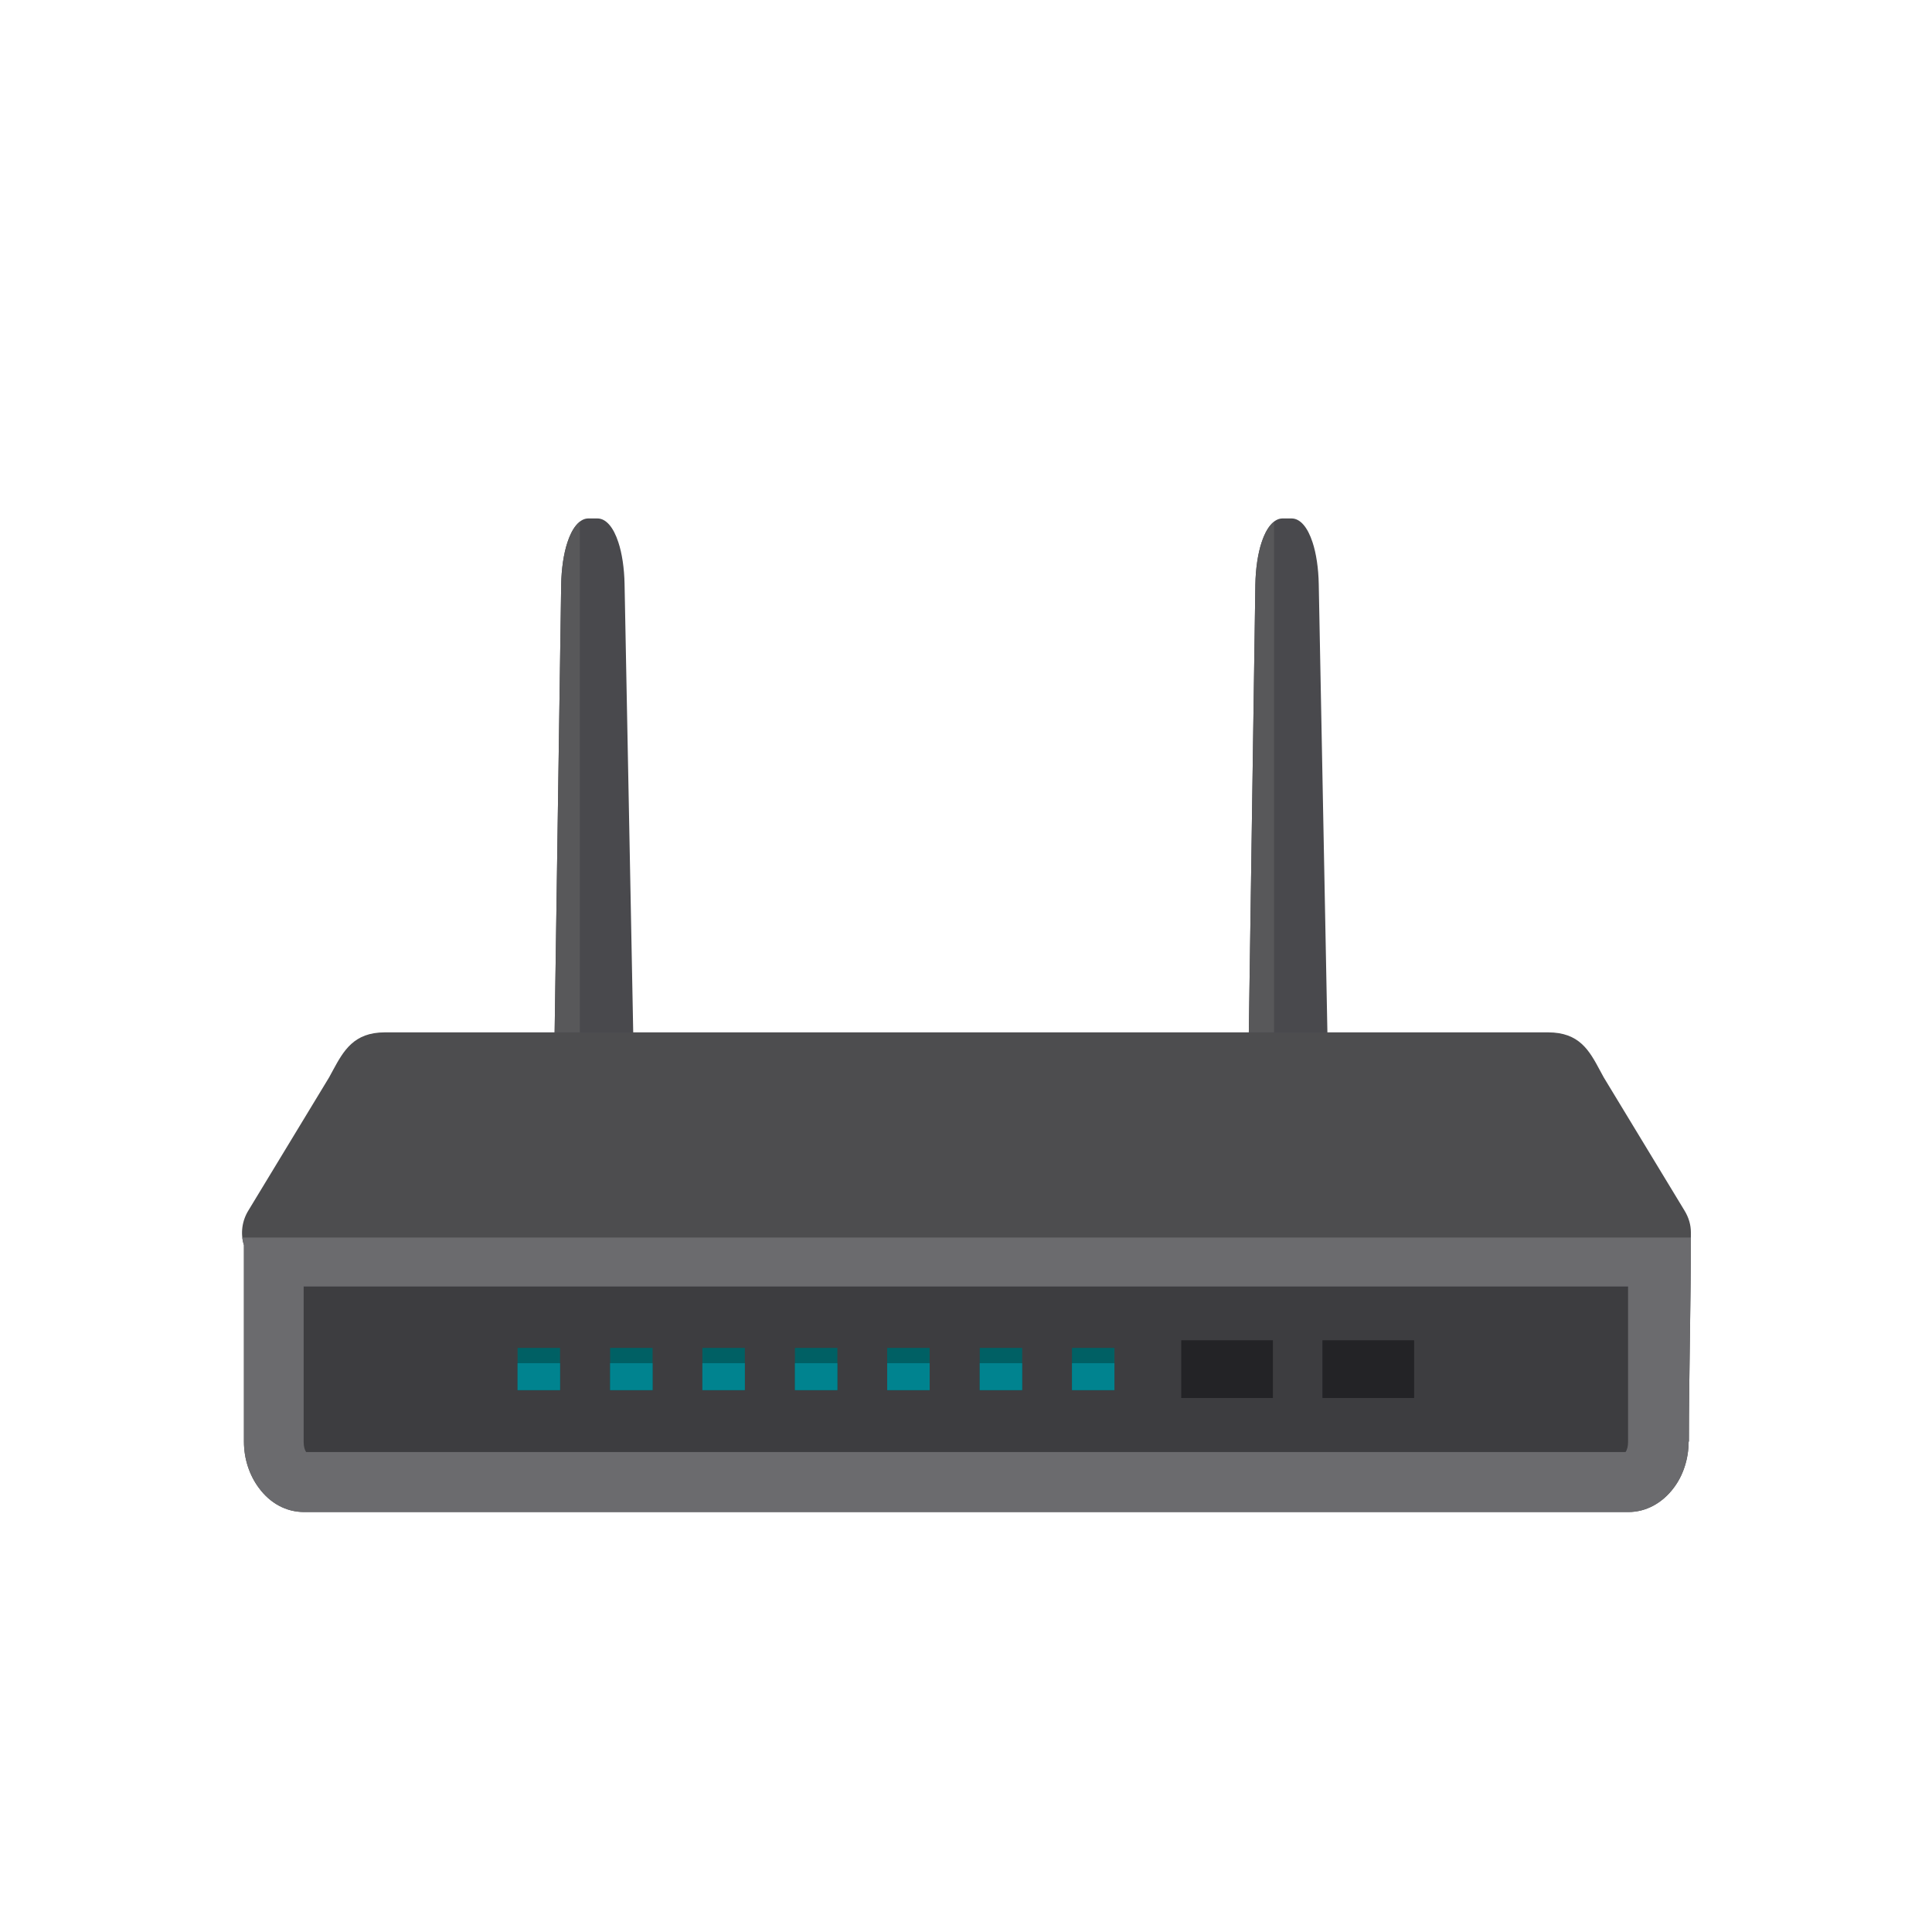 <?xml version="1.0" encoding="UTF-8"?>
<!DOCTYPE svg PUBLIC "-//W3C//DTD SVG 1.1//EN" "http://www.w3.org/Graphics/SVG/1.1/DTD/svg11.dtd">
<!-- Creator: CorelDRAW -->
<svg xmlns="http://www.w3.org/2000/svg" xml:space="preserve" width="6.827in" height="6.827in" style="shape-rendering:geometricPrecision; text-rendering:geometricPrecision; image-rendering:optimizeQuality; fill-rule:evenodd; clip-rule:evenodd"
viewBox="0 0 6.827 6.827"
 xmlns:xlink="http://www.w3.org/1999/xlink">
 <defs>
  <style type="text/css">
   <![CDATA[
    .fil5 {fill:none}
    .fil7 {fill:#006064}
    .fil8 {fill:#00838F}
    .fil6 {fill:#232326}
    .fil4 {fill:#3D3D40;fill-rule:nonzero}
    .fil0 {fill:#49494D;fill-rule:nonzero}
    .fil2 {fill:#4D4D4F;fill-rule:nonzero}
    .fil1 {fill:#58585A;fill-rule:nonzero}
    .fil3 {fill:#6B6B6E;fill-rule:nonzero}
   ]]>
  </style>
 </defs>
 <g id="Layer_x0020_1">
  <g id="_376189600">
   <g>
    <path id="_376161112" class="fil0" d="M4.411 3.775l0.025 -1.709c0.001,-0.057 0.009,-0.11 0.022,-0.149 0.017,-0.052 0.043,-0.085 0.074,-0.085l0.032 0c0.031,0 0.057,0.032 0.074,0.084 0.013,0.039 0.021,0.092 0.022,0.148l0.033 1.71c-0.013,0.001 -0.266,0.001 -0.282,8.66142e-005z"/>
    <path id="_376161016" class="fil1" d="M4.411 3.775l0.025 -1.709c0.001,-0.057 0.009,-0.11 0.022,-0.149 0.011,-0.034 0.026,-0.06 0.044,-0.073l0 1.932c-0.047,-7.08661e-005 -0.085,-0 -0.091,-0.001z"/>
   </g>
   <g>
    <path id="_376192984" class="fil0" d="M1.958 3.775l0.025 -1.709c0.001,-0.057 0.009,-0.11 0.022,-0.149 0.017,-0.052 0.043,-0.085 0.074,-0.085l0.032 0c0.031,0 0.057,0.032 0.074,0.084 0.013,0.039 0.021,0.092 0.022,0.148l0.033 1.71c-0.013,0.001 -0.266,0.001 -0.282,8.66142e-005z"/>
    <path id="_376193032" class="fil1" d="M1.958 3.775l0.025 -1.709c0.001,-0.057 0.009,-0.11 0.022,-0.149 0.011,-0.034 0.026,-0.06 0.044,-0.073l0 1.932c-0.047,-7.08661e-005 -0.085,-0 -0.091,-0.001z"/>
   </g>
   <path id="_376192120" class="fil2" d="M5.967 5.094c0,0.062 -0.02,0.121 -0.053,0.164 -0.039,0.052 -0.096,0.085 -0.16,0.085l-4.679 0c-0.065,0 -0.121,-0.032 -0.16,-0.085 -0.033,-0.044 -0.053,-0.102 -0.053,-0.164l0 -0.694c-0.013,-0.041 -0.007,-0.086 0.016,-0.123l0.285 -0.47c0.003,-0.005 0.008,-0.015 0.013,-0.024 0.038,-0.07 0.074,-0.135 0.184,-0.135l4.11 0c0.111,0 0.146,0.064 0.184,0.135 0.005,0.009 0.01,0.018 0.013,0.024l0.285 0.47c0.016,0.026 0.023,0.052 0.023,0.078 0,0.245 -0.007,0.493 -0.007,0.739z"/>
   <path id="_376192744" class="fil3" d="M5.967 5.094c0,0.062 -0.02,0.121 -0.053,0.164 -0.039,0.052 -0.096,0.085 -0.16,0.085l-4.679 0c-0.065,0 -0.121,-0.032 -0.16,-0.085 -0.033,-0.044 -0.053,-0.102 -0.053,-0.164l0 -0.694c-0.003,-0.009 -0.005,-0.018 -0.006,-0.027l5.119 0c-0,0.239 -0.007,0.481 -0.007,0.721z"/>
   <path id="_376192528" class="fil4" d="M1.073 4.546l0 0.549c0,0.015 0.003,0.028 0.009,0.036l4.662 0c0.006,-0.008 0.009,-0.021 0.009,-0.036l0 -0.549 -0 0 -4.679 0 -0 0z"/>
   <g>
    <rect id="_376192216" class="fil5" x="4.18" y="4.704" width="0.771" height="0.228"/>
    <rect id="_376191904" class="fil6" x="4.673" y="4.736" width="0.324" height="0.204"/>
    <rect id="_376191760" class="fil6" x="4.174" y="4.736" width="0.324" height="0.204"/>
    <g>
     <g>
      <rect id="_376191448" class="fil7" x="1.829" y="4.763" width="0.15" height="0.15"/>
      <rect id="_376191640" class="fil8" x="1.829" y="4.817" width="0.15" height="0.095"/>
     </g>
     <g>
      <rect id="_376190800" class="fil7" x="2.156" y="4.763" width="0.15" height="0.15"/>
      <rect id="_376191136" class="fil8" x="2.156" y="4.817" width="0.15" height="0.095"/>
     </g>
     <g>
      <rect id="_376190872" class="fil7" x="2.482" y="4.763" width="0.15" height="0.15"/>
      <rect id="_376191184" class="fil8" x="2.482" y="4.817" width="0.15" height="0.095"/>
     </g>
     <g>
      <rect id="_376190248" class="fil7" x="2.809" y="4.763" width="0.15" height="0.15"/>
      <rect id="_376190008" class="fil8" x="2.809" y="4.817" width="0.15" height="0.095"/>
     </g>
     <g>
      <rect id="_376189912" class="fil7" x="3.135" y="4.763" width="0.15" height="0.15"/>
      <rect id="_376189840" class="fil8" x="3.135" y="4.817" width="0.15" height="0.095"/>
     </g>
     <g>
      <rect id="_376189288" class="fil7" x="3.462" y="4.763" width="0.15" height="0.15"/>
      <rect id="_376189528" class="fil8" x="3.462" y="4.817" width="0.15" height="0.095"/>
     </g>
     <g>
      <rect id="_376188928" class="fil7" x="3.788" y="4.763" width="0.15" height="0.15"/>
      <rect id="_376189096" class="fil8" x="3.788" y="4.817" width="0.15" height="0.095"/>
     </g>
    </g>
   </g>
  </g>
 </g>
 <rect class="fil5" width="6.827" height="6.827"/>
</svg>
